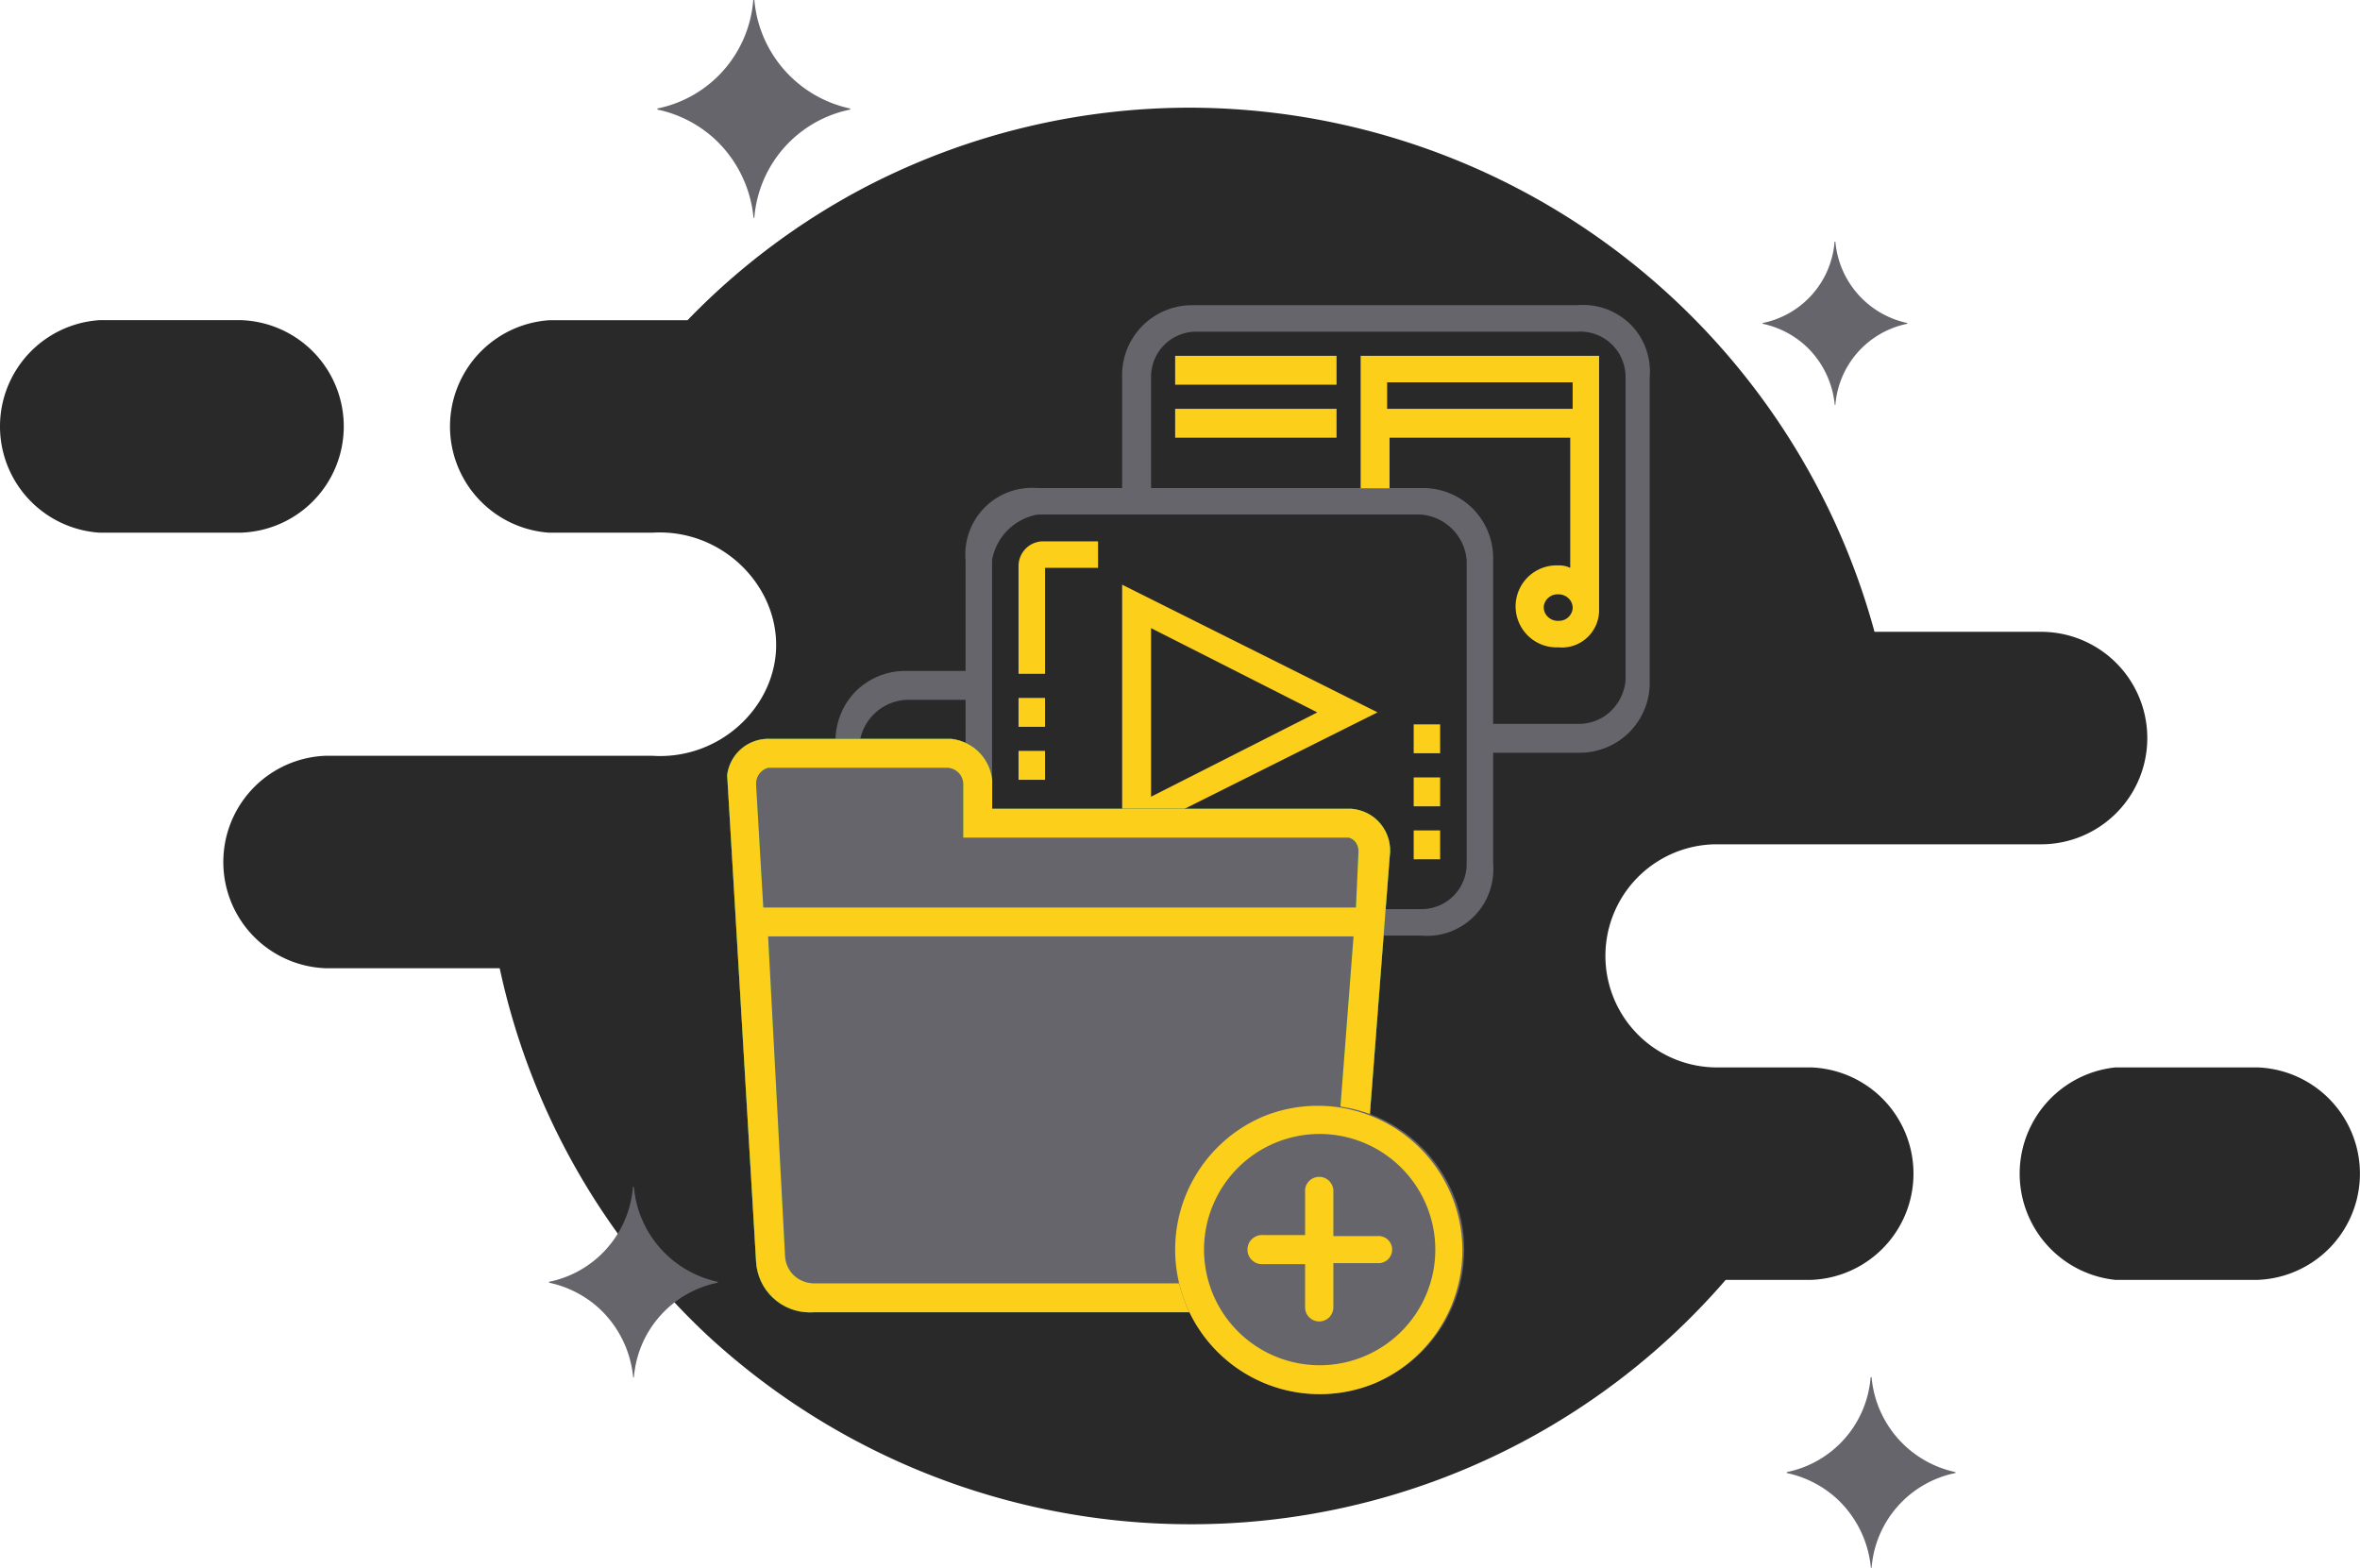 <svg xmlns="http://www.w3.org/2000/svg" width="280" height="186" viewBox="0 0 280 186">
  <g id="icon_noitemsAdded" transform="translate(-21.976 -173.3)">
    <path id="shape" d="M141.261,168.065A84.456,84.456,0,0,1,84.087,145.8a83.773,83.773,0,0,1-24.8-43.7h-20.6a12.612,12.612,0,0,1,0-25.21H77.36c7.825.529,14.386-5.5,14.714-12.6.347-7.538-6.4-14.4-14.714-13.865H65.169a12.634,12.634,0,0,1,0-25.21h16.4A82.6,82.6,0,0,1,103,9.244,83.5,83.5,0,0,1,141.261,0,84.35,84.35,0,0,1,222.4,62.184h19.759a12.6,12.6,0,1,1,0,25.21H203.48a13.237,13.237,0,0,0,0,26.47h11.351a12.612,12.612,0,0,1,0,25.21h-10.09a83.743,83.743,0,0,1-63.371,28.991Zm109.724-28.991a12.673,12.673,0,0,1,0-25.21H267.8a12.612,12.612,0,0,1,0,25.21ZM11.778,50.419a12.634,12.634,0,0,1,0-25.21H28.594a12.612,12.612,0,0,1,0,25.21Z" transform="translate(21.976 186.076)" fill="#292929"/>
    <path id="star" d="M762.528,273.6A10.687,10.687,0,0,1,754,283.254v.093a10.873,10.873,0,0,1,5.14,2.658,10.986,10.986,0,0,1,3.411,6.973h.07a10.687,10.687,0,0,1,8.528-9.631v-.093a10.837,10.837,0,0,1-8.528-9.654Z" transform="translate(-522.89 -71.632)" fill="#65656b"/>
    <path id="star-2" data-name="star" d="M306.371,173.3A14.25,14.25,0,0,1,295,186.173v.124a14.5,14.5,0,0,1,6.854,3.545,14.648,14.648,0,0,1,4.548,9.3h.093A14.25,14.25,0,0,1,317.866,186.3v-.124A14.449,14.449,0,0,1,306.5,173.3Z" transform="translate(-195.024)" fill="#65656b"/>
    <path id="star-3" data-name="star" d="M259.949,665.95A12.468,12.468,0,0,1,250,677.214v.109a12.685,12.685,0,0,1,6,3.1,12.817,12.817,0,0,1,3.98,8.135h.082a12.469,12.469,0,0,1,9.949-11.236v-.109a12.642,12.642,0,0,1-9.949-11.263Z" transform="translate(-162.879 -351.839)" fill="#65656b"/>
    <path id="star-4" data-name="star" d="M773.949,744.95A12.468,12.468,0,0,1,764,756.214v.109a12.685,12.685,0,0,1,6,3.1,12.817,12.817,0,0,1,3.98,8.135h.082a12.469,12.469,0,0,1,9.949-11.236v-.109a12.643,12.643,0,0,1-9.949-11.263Z" transform="translate(-530.034 -408.259)" fill="#65656b"/>
    <path id="shape_copy" data-name="shape copy" d="M7.592,96.578A7.624,7.624,0,0,1,4.6,95.971a7.5,7.5,0,0,1-2.526-1.749A7.579,7.579,0,0,1,.356,91.31a7.7,7.7,0,0,1-.283-3.367V51.977a8.608,8.608,0,0,1,.692-3.6,8.135,8.135,0,0,1,2.167-2.962,8.331,8.331,0,0,1,5.451-2c.088,0,.177,0,.265,0h6.86V30.284a7.909,7.909,0,0,1,7.882-8.594c.23,0,.464.01.693.03h10V8.59a8.336,8.336,0,0,1,2.572-6.28,8.243,8.243,0,0,1,2.657-1.7,8.359,8.359,0,0,1,3.094-.59c.084,0,.168,0,.252,0H88.106c.219-.018.442-.027.661-.027A7.973,7.973,0,0,1,94.68,2.6,7.781,7.781,0,0,1,96.3,5.386a8,8,0,0,1,.378,3.2V44.556a8.325,8.325,0,0,1-.542,3.226,8.26,8.26,0,0,1-4.5,4.674,8.357,8.357,0,0,1-3.283.667c-.082,0-.165,0-.247,0h-10v13.13a8.123,8.123,0,0,1-.519,3.582,7.847,7.847,0,0,1-7.375,5.01c-.226,0-.455-.01-.681-.029h-6.86v13.13a8.609,8.609,0,0,1-.691,3.6,8.135,8.135,0,0,1-2.167,2.962,8.333,8.333,0,0,1-5.452,2c-.088,0-.177,0-.265,0H8.647A7.731,7.731,0,0,1,7.592,96.578ZM8.647,46.839a5.9,5.9,0,0,0-5.716,5.138V87.942a5.307,5.307,0,0,0,5.343,5.436c.121,0,.246,0,.373-.013H54.093a5.363,5.363,0,0,0,5.145-5.423V74.812H24.082c-.081,0-.164,0-.247,0a8.355,8.355,0,0,1-3.283-.667,8.261,8.261,0,0,1-4.5-4.674,8.325,8.325,0,0,1-.542-3.226V46.839ZM24.082,24.86h0a6.669,6.669,0,0,0-5.431,5.423V66.249a5.863,5.863,0,0,0,1.429,3.425,5.926,5.926,0,0,0,4,2h45.5a5.356,5.356,0,0,0,5.381-5.424V30.284a5.915,5.915,0,0,0-5.431-5.423H24.082Zm45.693-3.143a8.357,8.357,0,0,1,3.283.667,8.26,8.26,0,0,1,4.5,4.674,8.325,8.325,0,0,1,.542,3.226v19.41h10l.139,0a5.568,5.568,0,0,0,3-.858,5.765,5.765,0,0,0,2.572-4.282V8.59A5.373,5.373,0,0,0,88.44,3.156c-.111,0-.223,0-.333.01H42.66A5.362,5.362,0,0,0,37.516,8.59V21.72H69.528C69.61,21.718,69.693,21.717,69.775,21.717Z" transform="translate(121.026 209.487)" fill="#65656b"/>
    <path id="internal_copy" data-name="internal copy" d="M17.435,84.6H7.717V81.46H0V78.03H7.717V74.886h9.718V78.03h32.87v3.43H17.435V84.6Zm-6.288-6.288v2.858h2.858V78.316ZM3.43,62.881H0v-3.43H3.43v3.43Zm62.31-3.144H62.6v-3.43H65.74v3.43ZM28.011,57.451h0v-30.3L58.308,42.3l-30.3,15.149ZM31.441,32.3V52.306l19.722-10-19.722-10ZM3.43,56.593H0v-3.43H3.43v3.43Zm62.31-3.144H62.6v-3.43H65.74v3.43ZM18.865,50.3H15.72v-3.43h3.144V50.3ZM3.43,50.3H0v-3.43H3.43V50.3Zm62.31-3.144H62.6v-3.43H65.74v3.43ZM18.865,44.017H15.72v-3.43h3.144v3.43Zm0-6.288H15.72V24.867a2.931,2.931,0,0,1,2.858-2.858h6.574v3.144H18.865Zm61.311-3.123c-.143,0-.288-.007-.431-.021-.087,0-.173.007-.256.007a4.866,4.866,0,0,1,0-9.731c.084,0,.17,0,.256.007.049,0,.1,0,.143,0s.094,0,.143,0a3.078,3.078,0,0,1,1.143.286V9.718H59.737v6h-3.43V0H84.6V30.3a4.438,4.438,0,0,1-.4,1.717,4.413,4.413,0,0,1-4.033,2.591Zm-.431-3.165h.067a1.626,1.626,0,0,0,1.648-1.431,1.543,1.543,0,0,0-.416-1.166A1.7,1.7,0,0,0,79.8,28.3h-.118a1.626,1.626,0,0,0-1.647,1.43,1.543,1.543,0,0,0,.417,1.166,1.7,1.7,0,0,0,1.248.549ZM59.451,3.144V6.288H81.46V3.144Zm-6,6.574H34.3V6.288h19.15v3.43Zm0-6.288H34.3V0h19.15V3.43Z" transform="translate(127.101 215.516)" fill="#fccf1b"/>
    <path id="Shape_5" data-name="Shape 5" d="M324,484.269l3.43,57.736a6.385,6.385,0,0,0,6.86,6H391.74a7.453,7.453,0,0,0,7.146-5.716l3.716-48.3a4.965,4.965,0,0,0-4.573-5.716H355.441v-3.43a5.461,5.461,0,0,0-4.859-4.859H329.145A4.914,4.914,0,0,0,324,484.269Z" transform="translate(-215.75 -219.02)" fill="#65656b"/>
    <g id="Shape_5_copy" data-name="Shape 5 copy" transform="translate(108.25 260.955)" fill="#00925a">
      <path d="M9.829,68.05a6.381,6.381,0,0,1-6.4-6.019L0,4.295A4.914,4.914,0,0,1,4.877,0c.089,0,.179,0,.268.007H26.582a5.46,5.46,0,0,1,4.859,4.859V8.3H74.028a5.014,5.014,0,0,1,1.886.515,4.92,4.92,0,0,1,1.544,1.2,5,5,0,0,1,1.143,4l-3.716,48.3a7.453,7.453,0,0,1-7.146,5.716H10.29C10.137,68.044,9.982,68.05,9.829,68.05Zm-4.97-44.6q1,18.864,2,37.729a3.414,3.414,0,0,0,3.473,3.438c.081,0,.163,0,.243-.008h57.45a4.709,4.709,0,0,0,3.43-4l2.858-37.157H4.859Zm0-20.007a1.949,1.949,0,0,0-1.429,2l.858,14.577H74.6l.143-3.147.014-.314.129-2.827a1.859,1.859,0,0,0-.572-1.715,1.5,1.5,0,0,0-.572-.286H28.011V5.438a1.954,1.954,0,0,0-1.953-2H4.859Z" stroke="none"/>
      <path d="M 9.829 68.05 C 8.181 68.05 6.619 67.435 5.431 66.318 C 4.242 65.201 3.531 63.678 3.43 62.031 L 7.979683687153738e-06 4.295 C 0.157 3.064 0.766 1.947 1.715 1.151 C 2.667 0.352 3.903 -0.061 5.145 0.007 L 26.582 0.007 C 27.901 0.152 29.119 0.761 30.012 1.722 C 30.818 2.59 31.312 3.677 31.441 4.866 L 31.441 8.296 L 74.028 8.296 C 74.69 8.344 75.324 8.517 75.915 8.811 C 76.508 9.107 77.028 9.511 77.458 10.011 C 78.401 11.107 78.818 12.565 78.602 14.013 L 74.886 62.317 C 74.462 64.047 73.447 65.57 72.028 66.604 C 70.782 67.513 69.3 68.007 67.74 68.033 L 10.29 68.033 C 10.137 68.044 9.982 68.05 9.829 68.05 Z M 4.859 23.445 C 5.526 36.021 6.193 48.597 6.86 61.174 C 6.863 62.028 7.167 62.84 7.717 63.46 C 8.418 64.251 9.507 64.674 10.575 64.603 L 68.026 64.603 C 68.915 64.358 69.705 63.864 70.313 63.174 C 70.949 62.452 71.344 61.562 71.456 60.602 L 74.314 23.445 L 4.859 23.445 Z M 4.859 3.437 C 4.378 3.574 3.972 3.879 3.716 4.295 C 3.505 4.636 3.407 5.031 3.43 5.438 L 4.287 20.015 L 74.6 20.015 C 74.648 18.966 74.695 17.917 74.743 16.868 L 74.757 16.554 C 74.8 15.612 74.843 14.669 74.886 13.727 C 74.979 13.02 74.765 12.379 74.314 12.012 C 74.151 11.879 73.959 11.783 73.743 11.726 L 28.011 11.726 L 28.011 5.438 C 28.024 4.906 27.815 4.385 27.439 4.009 C 27.064 3.634 26.541 3.424 26.01 3.437 L 4.859 3.437 Z" stroke="none" fill="#fccf1b"/>
    </g>
    <circle id="Shape_6_copy" data-name="Shape 6 copy" cx="17.149" cy="17.149" r="17.149" transform="translate(161.396 304.407)" fill="#65656b"/>
    <path id="Shape_6" data-name="Shape 6" d="M17.149,34.3A17.154,17.154,0,0,1,10.474,1.348a17.154,17.154,0,0,1,13.351,31.6A17.042,17.042,0,0,1,17.149,34.3Zm0-30.869A13.719,13.719,0,1,0,30.869,17.15,13.735,13.735,0,0,0,17.149,3.43Z" transform="translate(161.397 304.407)" fill="#fccf1b"/>
    <path id="close_copy" data-name="close copy" d="M546.869,663.283a1.684,1.684,0,0,1,3.354.123v5.425h5.217a1.608,1.608,0,1,1,.248,3.206h-5.465v5.179a1.678,1.678,0,0,1-3.354.123v-5.179h-5.217a1.731,1.731,0,1,1,.248-3.453h4.969v-5.426" transform="translate(-370.052 -348.876)" fill="#fccf1b"/>
  </g>
</svg>
